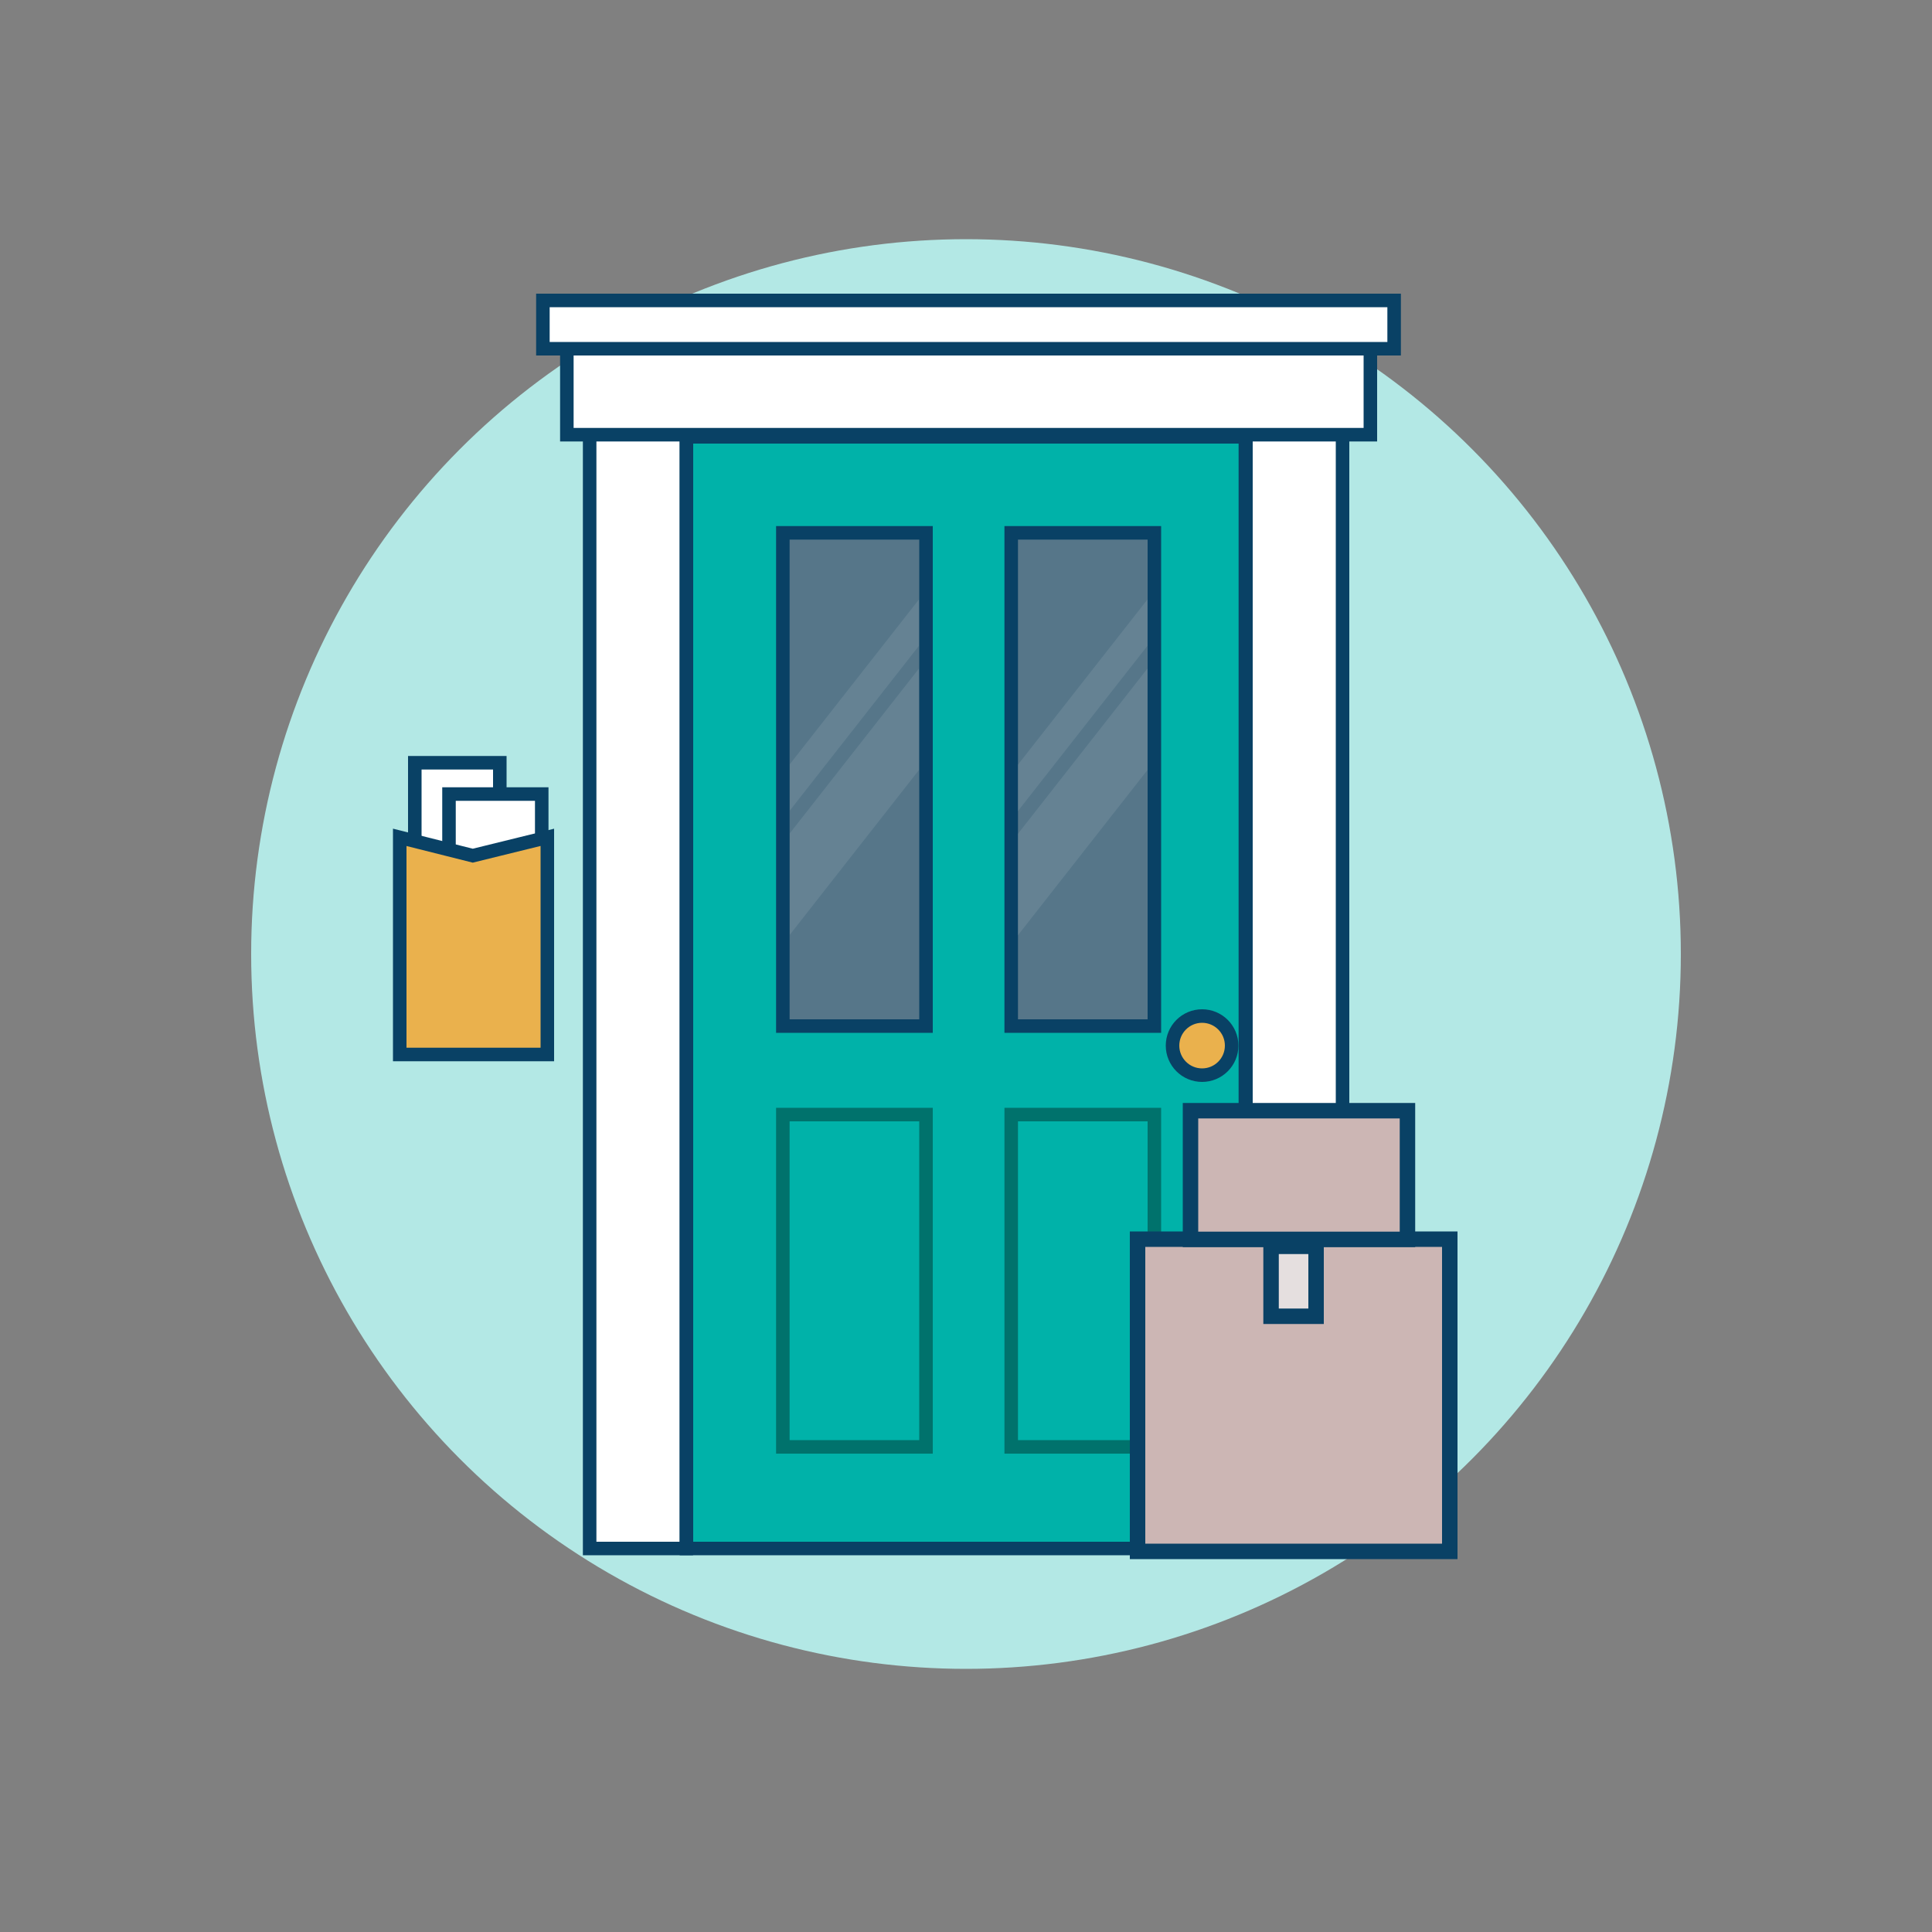 <?xml version="1.0" encoding="UTF-8"?>
<svg xmlns="http://www.w3.org/2000/svg" xmlns:xlink="http://www.w3.org/1999/xlink" id="a" width="100" height="100" viewBox="0 0 100 100">
  <rect x="0" y="0" width="100" height="100" fill="#808080" stroke="none"/>
  <defs>
    <clipPath id="b">
      <rect x="40.88" y="27.58" width="6.68" height="25.53" fill="none"></rect>
    </clipPath>
    <clipPath id="c">
      <rect x="52.68" y="27.58" width="6.71" height="25.53" fill="none"></rect>
    </clipPath>
  </defs>
  <circle cx="50" cy="49.38" r="37" fill="#b3e8e5"></circle>
  <g>
    <rect x="35.53" y="22.61" width="28.93" height="57.54" fill="#00b2a9" stroke="#094165" stroke-miterlimit="10" stroke-width=".7"></rect>
    <rect x="30.52" y="22.48" width="5" height="57.67" fill="#fff" stroke="#094165" stroke-miterlimit="10" stroke-width=".7"></rect>
    <rect x="64.49" y="22.48" width="5" height="57.67" fill="#fff" stroke="#094165" stroke-miterlimit="10" stroke-width=".7"></rect>
    <rect x="47.64" y="-.8" width="5" height="41.59" transform="translate(70.13 -30.14) rotate(90)" fill="#fff" stroke="#094165" stroke-miterlimit="10" stroke-width=".7"></rect>
    <rect x="48.89" y="-5.23" width="2.5" height="44.06" transform="translate(66.93 -33.34) rotate(90)" fill="#fff" stroke="#094165" stroke-miterlimit="10" stroke-width=".7"></rect>
  </g>
  <g>
    <rect x="40.52" y="27.58" width="7.41" height="25.53" fill="#567689" stroke="#094165" stroke-miterlimit="10" stroke-width=".7"></rect>
    <rect x="52.34" y="27.58" width="7.41" height="25.53" fill="#567689" stroke="#094165" stroke-miterlimit="10" stroke-width=".7"></rect>
  </g>
  <g opacity=".35">
    <g clip-path="url(#b)">
      <rect x="17.63" y="35.34" width="53.84" height="1.48" transform="translate(-11.33 48.88) rotate(-51.91)" fill="#fff" opacity=".25"></rect>
      <rect x="20.53" y="35.76" width="53.84" height="3.24" transform="translate(-11.24 51.66) rotate(-51.91)" fill="#fff" opacity=".25"></rect>
    </g>
  </g>
  <g opacity=".35">
    <g clip-path="url(#c)">
      <rect x="29.46" y="35.34" width="53.84" height="1.48" transform="translate(-6.8 58.19) rotate(-51.91)" fill="#fff" opacity=".25"></rect>
      <rect x="32.36" y="35.76" width="53.84" height="3.24" transform="translate(-6.71 60.97) rotate(-51.91)" fill="#fff" opacity=".25"></rect>
    </g>
  </g>
  <g opacity=".36">
    <rect x="40.52" y="57.69" width="7.41" height="17.2" fill="none" stroke="#000" stroke-miterlimit="10" stroke-width=".7"></rect>
    <rect x="52.34" y="57.69" width="7.41" height="17.2" fill="none" stroke="#000" stroke-miterlimit="10" stroke-width=".7"></rect>
  </g>
  <rect x="58.88" y="64.14" width="16.16" height="16.16" fill="#ccb6b4" stroke="#094165" stroke-miterlimit="10" stroke-width=".8"></rect>
  <rect x="61.62" y="57.49" width="11.23" height="6.66" fill="#ccb6b4" stroke="#094165" stroke-miterlimit="10" stroke-width=".8"></rect>
  <circle cx="62.22" cy="54.12" r="1.53" fill="#eab14d" stroke="#094165" stroke-miterlimit="10" stroke-width=".7"></circle>
  <rect x="65.79" y="64.51" width="2.33" height="3.62" fill="#e5dfdf" stroke="#094165" stroke-miterlimit="10" stroke-width=".8"></rect>
  <g>
    <rect x="21.47" y="39.48" width="4.4" height="8.5" fill="#fff" stroke="#094165" stroke-miterlimit="10" stroke-width=".7"></rect>
    <rect x="23.23" y="41.11" width="4.8" height="8.5" transform="translate(51.27 90.71) rotate(180)" fill="#fff" stroke="#094165" stroke-miterlimit="10" stroke-width=".7"></rect>
    <polygon points="28.33 54.58 20.69 54.58 20.69 43.34 24.47 44.29 28.33 43.34 28.33 54.58" fill="#eab14d" stroke="#094165" stroke-miterlimit="10" stroke-width=".7"></polygon>
  </g>
</svg>
